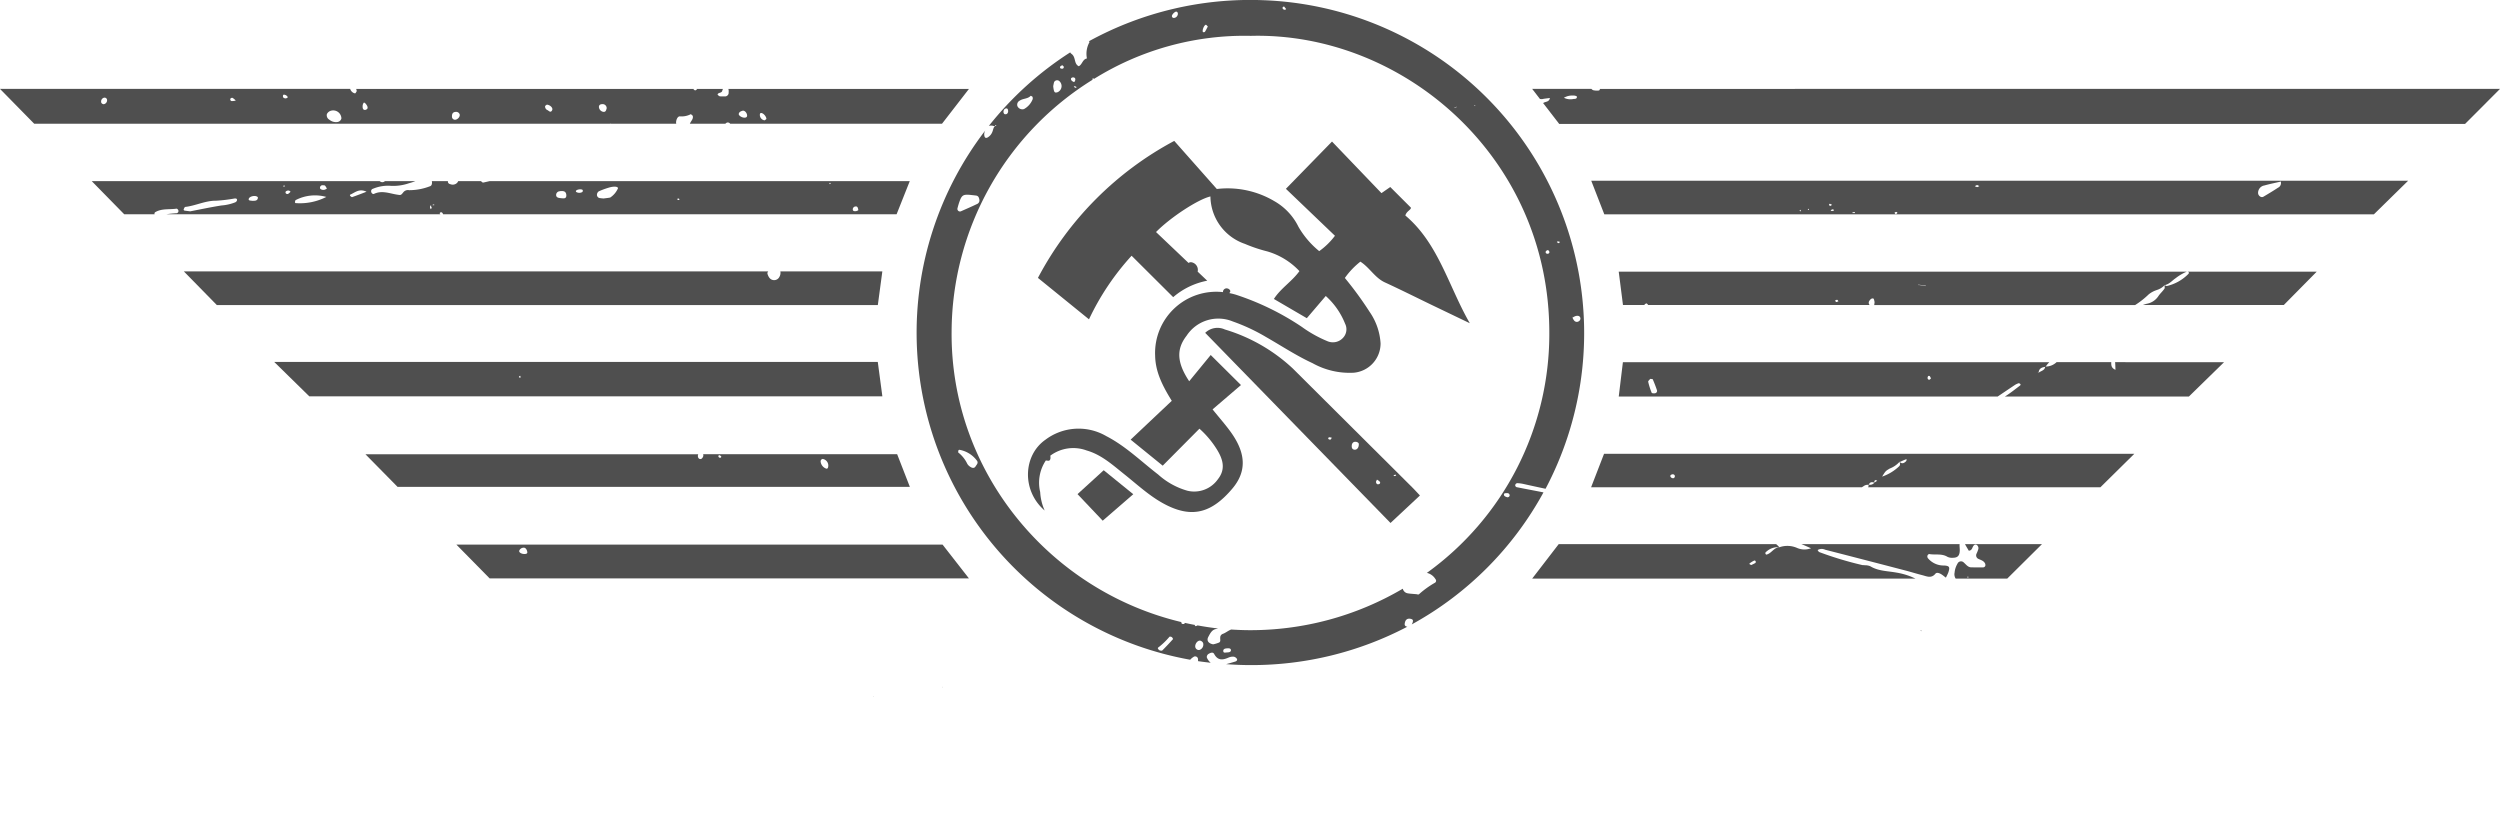 <svg id="Gruppe_99" data-name="Gruppe 99" xmlns="http://www.w3.org/2000/svg" xmlns:xlink="http://www.w3.org/1999/xlink" width="382.83" height="124.677" viewBox="0 0 382.83 124.677">
  <defs>
    <clipPath id="clip-path">
      <rect id="Rechteck_87" data-name="Rechteck 87" width="382.83" height="124.677" fill="none"/>
    </clipPath>
  </defs>
  <path id="Pfad_4986" data-name="Pfad 4986" d="M461.242,151.439l.135.09.019-.138Z" transform="translate(-167.17 -54.869)" fill="#4f4f4f"/>
  <g id="Gruppe_98" data-name="Gruppe 98">
    <g id="Gruppe_97" data-name="Gruppe 97" clip-path="url(#clip-path)">
      <path id="Pfad_4987" data-name="Pfad 4987" d="M473.957,99.743l-.045-.05.045.05" transform="translate(-171.762 -36.132)" fill="#4f4f4f"/>
      <path id="Pfad_4988" data-name="Pfad 4988" d="M308.9,59.046c-2.447-1.18-4.876-2.4-7.343-3.535-1.532-.706-2.314-2.247-3.753-3.179a11.858,11.858,0,0,0-2.378,2.5,53.663,53.663,0,0,1,3.788,5.188,9.454,9.454,0,0,1,1.681,4.814A4.5,4.5,0,0,1,296.8,69.34a11.646,11.646,0,0,1-6.33-1.464c-2.479-1.143-4.749-2.65-7.111-4a28.528,28.528,0,0,0-5.1-2.386,5.808,5.808,0,0,0-7.07,2.19c-1.587,2.041-1.505,4.1.4,6.967l3.295-4.018,4.634,4.6-4.349,3.726c1.122,1.394,2.052,2.436,2.855,3.568,2.311,3.255,2.337,6.012.156,8.583-3.089,3.642-5.978,4.437-9.773,2.652-2.544-1.2-4.568-3.124-6.733-4.851-1.8-1.433-3.51-3.008-5.795-3.662a5.886,5.886,0,0,0-5.558.8,1.55,1.55,0,0,1,.02.423c-.018.184-.14.385-.325.347a1.738,1.738,0,0,1-.374-.043,6.111,6.111,0,0,0-.871,4.84,7.877,7.877,0,0,0,.689,2.834c-3.524-3.014-3.334-8.428.113-10.842a8.434,8.434,0,0,1,9.319-.554c2.969,1.528,5.328,3.868,7.938,5.874a11.278,11.278,0,0,0,4.483,2.488,4.437,4.437,0,0,0,4.7-1.8c1.188-1.524.738-3.025-.168-4.5a14.4,14.4,0,0,0-2.688-3.2l-5.623,5.663-4.912-3.987,6.3-5.943c-1.436-2.318-2.511-4.451-2.549-6.934A9.372,9.372,0,0,1,276.772,57a.519.519,0,0,1-.008-.09.553.553,0,0,1,.739-.455c.2.049.4.27.381.418a.456.456,0,0,1-.163.27c.338.067.677.149,1.018.252a40.833,40.833,0,0,1,10.109,4.935,19.111,19.111,0,0,0,3.963,2.206,2.106,2.106,0,0,0,2.314-.515,1.905,1.905,0,0,0,.337-2.187,11.249,11.249,0,0,0-2.961-4.242l-2.9,3.4-5.043-2.944c1.048-1.642,2.76-2.666,3.912-4.266a10.951,10.951,0,0,0-4.939-3.023,22.667,22.667,0,0,1-3.409-1.146,7.787,7.787,0,0,1-5.282-7.263c-1.857.418-6.11,3.19-8.331,5.449l4.978,4.732a.626.626,0,0,1,.529-.086,1.179,1.179,0,0,1,.868,1.415l1.466,1.392a11.167,11.167,0,0,0-5.212,2.518l-6.369-6.341a39.067,39.067,0,0,0-6.525,9.736l-7.818-6.344A50.494,50.494,0,0,1,269.3,33.843l6.52,7.364a14.043,14.043,0,0,1,8.792,1.853A9.145,9.145,0,0,1,288.323,47a13.462,13.462,0,0,0,3.176,3.723,10.933,10.933,0,0,0,2.41-2.353l-7.511-7.19,7.061-7.239,7.572,7.9,1.348-.937,3.162,3.161c.021.356-.671.518-.852,1.205,5.074,4.272,6.609,10.827,9.871,16.494q-2.832-1.359-5.664-2.72" transform="translate(-89.485 -12.266)" fill="#4f4f4f"/>
      <path id="Pfad_4989" data-name="Pfad 4989" d="M103.154,43.16c0-.007-.006-.012-.008-.019a.1.1,0,0,0-.013.018h.022" transform="translate(-37.379 -15.636)" fill="#4f4f4f"/>
      <path id="Pfad_4990" data-name="Pfad 4990" d="M286.256,80.737c-.005,0-.039-.047-.039-.047l.037.048h0" transform="translate(-103.735 -29.245)" fill="#4f4f4f"/>
      <path id="Pfad_4991" data-name="Pfad 4991" d="M226.369,164.926l.047.112c.012-.01.023-.02.036-.031a1.01,1.01,0,0,1-.084-.081" transform="translate(-82.044 -59.775)" fill="#4f4f4f"/>
      <path id="Pfad_4992" data-name="Pfad 4992" d="M209.849,167.247l.012.009,0,0,0,0-.011,0" transform="translate(-76.056 -60.616)" fill="#4f4f4f"/>
      <path id="Pfad_4993" data-name="Pfad 4993" d="M209.86,167.268l-.01-.007c-.085.113.033.072.01.007" transform="translate(-76.045 -60.621)" fill="#4f4f4f"/>
      <path id="Pfad_4994" data-name="Pfad 4994" d="M209.724,167.158c.022.013.039.03.061.044v-.015a.238.238,0,0,0-.06-.029" transform="translate(-76.011 -60.584)" fill="#4f4f4f"/>
      <path id="Pfad_4995" data-name="Pfad 4995" d="M415.25,138.967l.044.047-.044-.047Z" transform="translate(-150.501 -50.366)" fill="#4f4f4f"/>
      <path id="Pfad_4996" data-name="Pfad 4996" d="M417.869,195.534l-.028-.032Z" transform="translate(-151.44 -70.857)" fill="#4f4f4f"/>
      <path id="Pfad_4997" data-name="Pfad 4997" d="M311.821,74.345a.345.345,0,0,1,.4-.353,5.274,5.274,0,0,1,.808.106q1.717.386,3.438.748A51.012,51.012,0,0,0,273.293.033a51.383,51.383,0,0,0-26.765,6.29c.065.05.115.1.108.117a3.661,3.661,0,0,0-.4,2.512c-.675.121-.715.942-1.254,1.191-.784-.4-.4-1.4-1.116-1.9a.565.565,0,0,1-.189-.223,51.123,51.123,0,0,0-12.461,11.262,1.2,1.2,0,0,1,.726.013.666.666,0,0,0,.235-.005.462.462,0,0,1,.044-.033.375.375,0,0,1-.043-.072c.093-.065.144-.055.155.02.011,0,.02-.011.032-.015l-.03.079c-.023,0-.047.006-.07.01a.069.069,0,0,0,.011.033c.077.057.027.041,0,0l-.031-.023-.005-.006-.063.008c-.273.2-.286.57-.409.863a1.688,1.688,0,0,1-.745.9c-.162.085-.378.118-.464-.15a1.145,1.145,0,0,1,.128-.946,50.874,50.874,0,0,0,31.362,81.069,2.009,2.009,0,0,1,.483-.409.434.434,0,0,1,.716.337,1.656,1.656,0,0,1,0,.287c.644.1,1.3.173,1.949.249a1.959,1.959,0,0,1-.606-.83.582.582,0,0,1,.227-.5c.275-.169.7-.386.9-.02.56,1.045,1.324.947,2.216.55a1.685,1.685,0,0,1,.773-.134.741.741,0,0,1,.475.3c.157.222-.047.393-.226.447-.484.148-.965.284-1.4.4,1.215.085,2.438.143,3.679.143a51.274,51.274,0,0,0,24.078-5.883.692.692,0,0,1-.114-.01.37.37,0,0,1-.3-.435c.062-.587.374-.872.914-.755.174.038.4.124.34.38a1.084,1.084,0,0,1-.186.479,50.829,50.829,0,0,0,20.182-20.222c-1.37-.273-2.745-.523-4.115-.8a.354.354,0,0,1-.217-.262M320.687,48.4c-.029.078-.059.156-.09.239l0,.006a1.925,1.925,0,0,1,.52-.262c.246-.043.535-.063.665.249a.451.451,0,0,1-.173.522.518.518,0,0,1-.722-.02,1.455,1.455,0,0,1-.29-.488l-.005,0-.006-.025h0l.1-.222m-2.345-11.44a1.805,1.805,0,0,1,.33.084c-.064.074-.138.208-.178.2a1.1,1.1,0,0,1-.3-.174c.049-.038.1-.11.147-.108m-1.651,1.357c.254-.044.351.124.37.319.007.07-.124.211-.205.221-.194.026-.39-.045-.374-.287.005-.09.137-.171.21-.254M305.7,16.115l-.029.13-.156-.09Zm-3.014.347a.527.527,0,0,0,.107-.02l.05-.04-.057-.06a.969.969,0,0,0,.112.018l.006,0-.036.072c-.025.005-.05.008-.075.014a.324.324,0,0,1-.193.1c-.159-.01-.128-.075.086-.082M276.406.969l.338.423c-.056.036-.11.1-.168.1a.35.35,0,0,1-.4-.327l.232-.2M264.442,3.792c.065-.014.166.138.31.267-.14.264-.277.553-.448.819a.322.322,0,0,1-.3.034c-.164-.222.159-1.06.435-1.119m-5.168-1.445a1.223,1.223,0,0,1,.365-.442c.154-.129.362-.21.492.027a.479.479,0,0,1,0,.365.647.647,0,0,1-.6.452.284.284,0,0,1-.253-.4M244.281,11.88c.22.1.2.3.132.5-.06.175-.157.21-.316.113s-.335-.216-.3-.478a.4.4,0,0,1,.485-.132m.388,1.459-.145.117-.3-.15c.047-.041.106-.124.138-.115a1.939,1.939,0,0,1,.31.148m-2.511-3.167c.064-.091.2-.131.307-.193.08.09.226.179.226.27,0,.257-.2.306-.4.252a.2.2,0,0,1-.13-.329M241.2,12.6a.513.513,0,0,1,.824-.168,1.019,1.019,0,0,1-.117,1.595.707.707,0,0,1-.364.138c-.275.044-.327-.191-.38-.37a4.065,4.065,0,0,1-.088-.612c.04-.189.071-.389.125-.583m-5.234,2.8c.5-.341,1.206-.238,1.654-.727.02-.021.2.077.277.146.038.033.024.128.05.317A2.923,2.923,0,0,1,236.6,16.7a.827.827,0,0,1-1.008-.449.694.694,0,0,1,.37-.85m-2.038,1.2c.2,0,.253.257.247.5-.052.265-.215.459-.537.377-.085-.022-.178-.211-.178-.324,0-.3.157-.557.468-.55M226.4,31.945c.1-.391.21-.784.351-1.163.323-.874.561-1.016,1.5-.949.337.038.673.069,1.009.113s.44.293.492.563a.6.6,0,0,1-.273.7c-.85.408-1.714.785-2.578,1.165a.4.4,0,0,1-.5-.43m2.791,39.464c-.219.374-.576.251-.868.045a1.359,1.359,0,0,1-.411-.434,4.81,4.81,0,0,0-1.367-1.715c-.053-.038-.01-.234.018-.349.011-.045.1-.07.121-.082a4.253,4.253,0,0,1,2.692,1.649c.292.366-.04.638-.185.886m28.581,28.2c-.068.067-.259.009-.356.009-.233-.11-.414-.371-.265-.46a10.7,10.7,0,0,0,1.718-1.642c.06-.056.267-.02.36.043s.212.284.185.315c-.532.592-1.077,1.174-1.641,1.735m5.656-.069a.567.567,0,0,1-.6-.446c-.084-.479.353-1.051.753-.991a.665.665,0,0,1,.441.351.865.865,0,0,1-.592,1.086m4.488.351c-.129.017-.259.02-.388.031-.2.029-.405.05-.417-.231-.01-.222.141-.339.345-.379a2.248,2.248,0,0,1,.387-.036c.2,0,.422.031.441.27.017.215-.164.318-.367.346m30.372-12.158.056.008a2.058,2.058,0,0,1,1.256.94.362.362,0,0,1-.043.537,13.955,13.955,0,0,0-2.458,1.764c-.111.107-.387.043-.207.029-.779-.077-1.187-.086-1.581-.163a.923.923,0,0,1-.71-.7A45.972,45.972,0,0,1,271.013,96.5c-.9-.006-1.8-.045-2.685-.1-.45.159-.824.5-1.269.661a.592.592,0,0,0-.411.6c-.027.256.108.587-.177.733a4.774,4.774,0,0,1-.909.274c-.607-.106-1.078-.5-.737-1.142.26-.486.507-1.011,1.052-1.174.144-.043.292-.076.437-.116-1.06-.116-2.105-.28-3.143-.467a.794.794,0,0,1-.261.112c-.048.014-.119-.045-.18-.071l.1-.1c-.534-.1-1.065-.207-1.592-.326-.041.073-.084.154-.139.163-.163.028-.379.019-.408-.2a.151.151,0,0,1,.024-.083c-20.187-4.8-35.375-22.99-35.2-44.48A45.577,45.577,0,0,1,247.122,12.2a.372.372,0,0,1-.061-.1c-.009-.022.083-.085.126-.128.039.038.113.091.122.118a43.579,43.579,0,0,1,24.023-6.6C294.624,4.9,317.084,24.043,317.043,51a45.077,45.077,0,0,1-18.756,36.731M310.5,76.112c-.235-.075-.5-.205-.37-.506.039-.09.34-.107.513-.089a.339.339,0,0,1,.32.4.329.329,0,0,1-.464.194" transform="translate(-79.793 0)" fill="#4f4f4f"/>
      <path id="Pfad_4998" data-name="Pfad 4998" d="M54.423,22.014c-.028.031-.136.011-.2-.013a1.011,1.011,0,0,1-.6-.651H0l5.239,5.336H93.368a.422.422,0,0,1,.237,0h9.955a.537.537,0,0,1-.032-.189c.005-.435.252-.966.584-.94a3.06,3.06,0,0,0,1.654-.327c.054-.026.2.144.307.224.143.455-.2.747-.37,1.1l-.066.136h5.445a.48.48,0,0,1,.233-.173.44.44,0,0,1,.5.173h32.433l4.13-5.336H111.536a1.222,1.222,0,0,1,.042.513.565.565,0,0,1-.617.636c-.136,0-.273,0-.409,0a1.339,1.339,0,0,1-.4-.04.835.835,0,0,1-.272-.258c-.011-.013.054-.109.1-.145.2-.157.55-.1.627-.436a.882.882,0,0,1,.108-.271h-4.052c.027.024.054.049.08.069-.1.056-.2.158-.291.155s-.181-.114-.272-.178c.025-.013.049-.03.074-.046H54.535a1.038,1.038,0,0,1,.092.342,2.106,2.106,0,0,1-.2.323m-38.55,1.68c-.221-.036-.387-.147-.392-.383a.6.6,0,0,1,.435-.615.39.39,0,0,1,.467.271.614.614,0,0,1-.509.727M35.5,23.217a.254.254,0,0,1-.193-.4.329.329,0,0,1,.31-.09,2.936,2.936,0,0,1,.488.407,2.208,2.208,0,0,1-.606.08m8.285-.41c-.282,0-.509-.094-.446-.447.008-.049.078-.124.118-.124a.7.7,0,0,1,.626.406c-.1.058-.2.163-.3.164m7.966,3.607a1.568,1.568,0,0,1-1.313-.342.776.776,0,0,1-.379-.858,1,1,0,0,1,.569-.5,1.258,1.258,0,0,1,1.655,1.165.716.716,0,0,1-.532.531M116.368,25.2c.017-.059.068-.143.117-.154.333-.073.877.5.875.916-.1.07-.207.2-.309.2a.842.842,0,0,1-.683-.96M113.7,24.7c.318-.091.687.31.708.729,0,.257-.194.325-.381.33-.417.011-.94-.325-.9-.581.047-.29.324-.407.571-.478M92.3,23.682a.614.614,0,0,1,.6.659c-.083.232-.108.543-.464.529a.8.8,0,0,1-.723-.789c.029-.348.33-.4.584-.4m-8.505.086a1.144,1.144,0,0,1,.522.226c.21.172.374.434.2.69-.231.352-.464.026-.673-.081a.586.586,0,0,1-.361-.644c.1-.068.217-.207.307-.192M69.743,24.878a.568.568,0,0,1,.642.351c.11.344-.268.8-.673.848a.469.469,0,0,1-.5-.5c-.018-.378.117-.669.527-.7M55.7,23.467c.109-.131.557.388.59.7.027.262-.148.34-.361.408-.38.011-.4-.3-.4-.551a.9.9,0,0,1,.175-.557" transform="translate(0 -7.738)" fill="#4f4f4f"/>
      <path id="Pfad_4999" data-name="Pfad 4999" d="M378.358,21.355a.207.207,0,0,1-.215.251,2.451,2.451,0,0,1-.8-.054.665.665,0,0,1-.27-.2H368c.405.525.8,1.037,1.188,1.542a1.769,1.769,0,0,0,.35.023c.376-.085.765-.113,1.175-.17-.117.634-.648.529-.961.736a.281.281,0,0,1-.085.031l2.469,3.2h138.72l5.353-5.366Zm-4.029,1.54a2.22,2.22,0,0,1-1.471-.184,2.549,2.549,0,0,1,1.461-.34c.179-.011.511.078.522.157.05.363-.279.354-.513.367" transform="translate(-133.374 -7.74)" fill="#4f4f4f"/>
      <path id="Pfad_5000" data-name="Pfad 5000" d="M75.318,48.446c-.012-.014.043-.126.087-.143.241-.1.345.066.429.252,0,.006,0,.013,0,.019h69.449L147.3,43.5H82.972c-.324.076-.649.148-.974.22a.255.255,0,0,1-.188-.063l-.175-.157H78.147a.788.788,0,0,1-.213.31.943.943,0,0,1-.947.172c-.205-.041-.387-.142-.413-.367a.325.325,0,0,1,.011-.115H74.1a.333.333,0,0,1,.036.133c.015.268-.029.594-.342.666a8.79,8.79,0,0,1-3.158.589.907.907,0,0,0-.9.335c-.369.477-.406.427-.914.351-1.178-.175-2.345-.7-3.561-.122-.162.077-.393-.079-.431-.317a.372.372,0,0,1,.268-.464,5.935,5.935,0,0,1,2.731-.449,7.323,7.323,0,0,0,2.791-.4A8.774,8.774,0,0,0,71.6,43.5H66.931a.572.572,0,0,1-.8,0h-44.1l4.979,5.078h4.655a.385.385,0,0,1-.021-.066c-.023-.157.05-.227.2-.306,1-.536,2.117-.328,3.176-.49.08-.012.241.145.272.25a.337.337,0,0,1-.266.451,14.843,14.843,0,0,0-1.574.161H75.424c-.036-.043-.071-.087-.106-.128m63.688-1.069c.213-.027.364.082.418.59,0-.048-.124.086-.342.123-.2.034-.458.02-.5-.183a.44.44,0,0,1,.425-.53m-3.911-3.621c.038.005.066.075.1.116l-.128.092-.1-.124c.042-.031.089-.089.126-.084m-23.176,2.417c.054.013.094.08.14.122l-.163.1c-.055-.018-.145-.022-.161-.058-.057-.133.017-.2.183-.16m-12.232-1.12a12.45,12.45,0,0,1,1.485-.551c.8-.248,1.444-.2,1.45.084a3.261,3.261,0,0,1-1.192,1.422c-.327.066-.661.095-1,.142a5.441,5.441,0,0,1-.594-.061.5.5,0,0,1-.432-.57.657.657,0,0,1,.28-.466m-2.469-.2a.328.328,0,0,1-.053.31.941.941,0,0,1-.942-.011c-.03-.013-.034-.085-.05-.129.057-.244.815-.383,1.046-.171m-3.579.2c.131-.031.268-.038.188-.027.642-.069.838.172.88.556.031.287-.038.544-.4.551a4.466,4.466,0,0,1-.61-.052c-.284-.034-.547-.135-.546-.467a.567.567,0,0,1,.486-.562M44.031,46.739a7.188,7.188,0,0,1-2.121.488c-1.665.261-3.315.615-4.793.9-.394-.048-.593-.074-.793-.1-.184-.022-.257-.119-.185-.275.052-.112.128-.289.208-.3,1.606-.18,3.079-.972,4.741-.953a22.97,22.97,0,0,0,2.8-.336c.171-.019.444-.018.388.289a.481.481,0,0,1-.244.284M47.4,46.3c-.179.251-.471.2-.732.221-.133-.016-.267-.025-.4-.049-.175-.033-.23-.123-.191-.261.113-.405,1.067-.6,1.375-.257.051.057.009.258-.054.347m4-2.1c.006-.024.1-.027.155-.04.012.048.047.129.032.14-.15.108-.224.068-.187-.1m.689,1.266a.339.339,0,0,1-.321-.082c-.133-.191-.033-.353.175-.407a.437.437,0,0,1,.533.153,2.03,2.03,0,0,1-.386.336m1.161,1.4a.176.176,0,0,1-.1-.14c.022-.116.049-.3.123-.327a6.44,6.44,0,0,1,4.68-.479,8.845,8.845,0,0,1-4.7.946m4.444-2.045a.77.77,0,0,1-.381,0c-.177-.052-.375-.117-.321-.384a.382.382,0,0,1,.4-.308c.128.019.3-.005.372.068a1.925,1.925,0,0,1,.271.46,1.785,1.785,0,0,1-.344.161m4.223,1.129c-.077.026-.221-.106-.316-.187a.211.211,0,0,1-.009-.179c.727-.3,1.369-1.006,2.523-.457-.861.328-1.524.59-2.2.822m12.35,1.227a1.336,1.336,0,0,0-.381.017l0,.009a1.086,1.086,0,0,1,.2.32c.018.085-.068.193-.106.29-.05-.084-.135-.164-.142-.252a1.382,1.382,0,0,1,.054-.358l-.006-.008.011-.018c.124-.012.249-.016.371-.04a1.239,1.239,0,0,0,.17-.086c.106.147.051.174-.163.125" transform="translate(-7.985 -15.765)" fill="#4f4f4f"/>
      <path id="Pfad_5001" data-name="Pfad 5001" d="M382.186,43.406l2,5.143H502.039l5.243-5.143Zm32.052,4.716a1.166,1.166,0,0,1-.15-.163c-.006-.01.068-.072.1-.11l.1.124-.052.149m1.157-.221a.451.451,0,0,1-.033-.15c0-.02.071-.033.11-.048l.052.154-.129.044m3.212-.826c-.008-.04.09-.147.113-.14a2.411,2.411,0,0,1,.332.156.686.686,0,0,1-.145.126.189.189,0,0,1-.3-.142m.689.919a.6.6,0,0,1-.338.031c-.038,0-.071-.078-.106-.12l.317-.124c.166.042.23.147.127.214m3.275.368c-.122,0-.245,0-.368-.006,0,0,0-.088,0-.135h.369Zm6.251.157c-.068,0-.136-.126-.2-.2a.774.774,0,0,1,.147-.106.206.206,0,0,1,.307.137c-.083.06-.166.164-.25.164m12.456-4.137a1,1,0,0,1-.356-.145l.344-.173.359.163c-.115.055-.23.154-.346.156m46.068.1c-.729.485-1.484.93-2.235,1.379-.336.2-.814-.153-.813-.581a1.151,1.151,0,0,1,.963-1.144c.828-.233,1.675-.4,2.511-.594a.784.784,0,0,0-.026-.078l.064.069-.038.009a.781.781,0,0,1-.427.94" transform="translate(-138.517 -15.732)" fill="#4f4f4f"/>
      <path id="Pfad_5002" data-name="Pfad 5002" d="M151.117,65.178H135.5a1.215,1.215,0,0,1-.152.853.89.89,0,0,1-.852.489c-.518-.034-.78-.413-.939-.877a.392.392,0,0,1,.1-.465H44.153l5.058,5.163H150.427c.242-1.813.461-3.445.69-5.163" transform="translate(-16.003 -23.623)" fill="#4f4f4f"/>
      <path id="Pfad_5003" data-name="Pfad 5003" d="M521.566,65.255c.019.008.039.015.055.023.136.07.159.2.033.323a6.725,6.725,0,0,1-3.285,1.846c-.094.022-.216-.074-.335-.138l-.017,0c-.007.01-.016.015-.023.024.018.187.08.4,0,.523-.263.388-.629.708-.9,1.094a2.68,2.68,0,0,1-1.75,1.206,4.005,4.005,0,0,0-.643.2h21.569l5.036-5.1Z" transform="translate(-186.546 -23.651)" fill="#4f4f4f"/>
      <path id="Pfad_5004" data-name="Pfad 5004" d="M471.189,68.058a2.652,2.652,0,0,0,1.169-.721c0-.018-.005-.038-.006-.056l.029.033s-.029-.033-.02-.025l.037.02c.7-.133,1.128-.692,1.676-1.06a7.335,7.335,0,0,1,1.689-.994H388.789c.225,1.764.433,3.393.65,5.1h3.315a.248.248,0,0,1,0-.086c.013-.073.2-.112.309-.166.075.084.205.168.217.252h33.931a.494.494,0,0,1-.054-.62c.14-.217.342-.45.623-.367.1.031.133.322.183.5a.587.587,0,0,1-.013.2,2.957,2.957,0,0,1-.04.294H467.87a12.909,12.909,0,0,0,2.067-1.627,3.788,3.788,0,0,1,1.252-.671M422.1,69.9c-.071-.008-.128-.147-.19-.229.11-.04.224-.121.328-.108.075.009.135.142.2.223-.121.045-.237.126-.342.114m13.609-2.434.022-.038-1.053-.145.027.091s-.062-.1-.066-.1h0l.032-.031,1.095.13h0l.049.062-.1.027" transform="translate(-140.91 -23.651)" fill="#4f4f4f"/>
      <path id="Pfad_5005" data-name="Pfad 5005" d="M158.29,86.937H65.867L71.235,92.2h87.755c-.24-1.8-.463-3.482-.7-5.259m-54.7,2.411c0-.008,0-.02-.005-.03-.14.043-.3-.049-.242-.115.254-.321.217-.034.242.115a.189.189,0,0,0,.043-.01l-.038.04" transform="translate(-23.872 -31.509)" fill="#4f4f4f"/>
      <path id="Pfad_5006" data-name="Pfad 5006" d="M464.8,86.985c.036.367.038.738.057,1.169-.668-.272-.653-.732-.646-1.169h-8.374a2.41,2.41,0,0,1-1.662.672c-.01.015-.022.027-.031.043l-.02-.02.02.021-.054.007c-.092.589-.7.615-1.051.929l-.1-.042.147,0-.044.047.044-.045c.05-.636.471-.828,1.007-.884,0-.018.01-.032.011-.051.026,0,.048,0,.073,0a3.588,3.588,0,0,1,.551-.672h-65.3c-.214,1.769-.413,3.408-.636,5.26h58.024c.89-.6,1.777-1.2,2.669-1.794a2.543,2.543,0,0,1,.548-.245c.045-.017.119.031.174.061.142.074.161.2.012.314-.705.53-1.4,1.085-2.135,1.563-.056.036-.117.066-.174.1H476.1l5.385-5.26ZM394.384,91.74c-.178.038-.513.02-.548-.068a11.036,11.036,0,0,1-.536-1.683c-.028-.122.207-.3.312-.448.158.029.365.015.392.078.233.542.448,1.093.636,1.653a.354.354,0,0,1-.257.466M436.3,89.681c-.221-.066-.253-.264-.179-.463a.182.182,0,0,1,.314-.072,1.044,1.044,0,0,1,.159.359c-.1.063-.22.2-.294.176" transform="translate(-140.91 -31.526)" fill="#4f4f4f"/>
      <path id="Pfad_5007" data-name="Pfad 5007" d="M169.2,109.1H139.484a.479.479,0,0,1,0,.346c-.048.154-.2.358-.34.383-.324.061-.464-.211-.466-.476a.507.507,0,0,1,.065-.252H87.77l4.922,5H171.14l-1.945-5m-27.167.536a.276.276,0,0,1-.161-.1c-.1-.142-.054-.276.115-.286.089,0,.184.116.275.18,0,.157-.077.233-.229.2m16.571,1.517a.218.218,0,0,1-.328.134,1.286,1.286,0,0,1-.794-1.048.373.373,0,0,1,.323-.414,1.027,1.027,0,0,1,.8,1.328" transform="translate(-31.811 -39.543)" fill="#4f4f4f"/>
      <path id="Pfad_5008" data-name="Pfad 5008" d="M382.16,114.115h41.465c.091-.058.183-.113.273-.173a1.024,1.024,0,0,1,.731-.193c0-.015,0-.027,0-.043l.036.045-.035-.045c.018.007.034,0,.052.01.175-.416.485-.432.847-.3l.024-.021.015-.01a.229.229,0,0,1,.144-.354c.068-.023.171.059.259.092l-.4.261c.01.019.013.037.025.057l-.04-.047.038.043c-.021-.009-.04-.015-.061-.022a.812.812,0,0,1-.847.3c-.005.013-.011.022-.017.035-.011,0-.021,0-.032,0a.467.467,0,0,1-.066.365h35.582L465.337,109h-81.2l-1.98,5.118m45.763-2.879a3.812,3.812,0,0,0,1.454-1.005l-.017-.048.02.044s-.02-.044-.015-.035.023.02.035.032a.719.719,0,0,0,.173-.038,7.679,7.679,0,0,1,.863-.369c.047-.014.054.219-.06.33-.314.305-.628.428-.976.077l-.02,0,0,0c.08.234.173.471-.055.685a7.132,7.132,0,0,1-2.6,1.576c.537-.885.548-.866,1.2-1.255m-33.345.912a.321.321,0,0,1,.412.27c-.027.218-.138.364-.37.313a.464.464,0,0,1-.292-.2c-.11-.228.048-.349.25-.379" transform="translate(-138.508 -39.504)" fill="#4f4f4f"/>
      <path id="Pfad_5009" data-name="Pfad 5009" d="M184.059,130.8h-74.45l5.1,5.181H188.1l-4.04-5.181m-63.894,1.436c-.506.053-1-.21-.931-.49a.717.717,0,0,1,.594-.461c.3-.071.557.184.632.6.072.242-.094.332-.295.353" transform="translate(-39.726 -47.408)" fill="#4f4f4f"/>
      <path id="Pfad_5010" data-name="Pfad 5010" d="M423.714,135.035c-1.334-.235-2.736-.217-3.952-.968a2.151,2.151,0,0,0-.8-.145c-.135-.019-.273-.011-.409-.027a53.085,53.085,0,0,1-6.6-1.992c-.105-.057-.164-.2-.248-.306a1.24,1.24,0,0,1,1.161-.052q6.146,1.578,12.286,3.182c.858.224,1.705.492,2.566.708.693.174,1.395.562,2.035-.224.206-.252.648-.071.945.122.208.136.4.3.651.488a7.194,7.194,0,0,0,.379-.8c.265-.813.178-1-.623-1.06a3.123,3.123,0,0,1-2.517-1.13.486.486,0,0,1-.061-.38c.032-.1.189-.259.264-.245.925.173,1.917-.115,2.8.427a1.562,1.562,0,0,0,.779.146c.78.006,1.084-.306,1.107-1.113.008-.272-.036-.545-.033-.817a1.173,1.173,0,0,1,.011-.157H409.224c.5.188.979.418,1.479.629a2.818,2.818,0,0,1-2.131-.046,3.694,3.694,0,0,0-2.738-.1c-.854.035-1.2.975-2,1.125-.317-.307.036-.442.182-.591a2.626,2.626,0,0,1,1.826-.545l-.01.011.011-.012a3.726,3.726,0,0,0-.483-.471h-33.3L368,135.966h30.122l0,0,0,0h0l0,0,0,0H426.7c-.21-.094-.419-.187-.63-.278a10.718,10.718,0,0,0-2.361-.653m-21.545-1.452c-.221.123-.451.229-.6.3-.273-.071-.351-.182-.258-.254a3.841,3.841,0,0,1,.659-.407c.138-.068.256.02.276.182a.211.211,0,0,1-.075.175" transform="translate(-133.374 -47.365)" fill="#4f4f4f"/>
      <path id="Pfad_5011" data-name="Pfad 5011" d="M471.635,131.7c.412-.044.49-.323.6-.565.128-.275.34-.479.624-.32a.613.613,0,0,1,.2.727,5.216,5.216,0,0,1-.223.569.591.591,0,0,0,.294.849c.37.173.782.277.985.676a.54.54,0,0,1,.042.38.39.39,0,0,1-.27.23c-.612.017-1.225,0-1.838,0-.553.006-.818-.423-1.175-.73a.589.589,0,0,0-.983.184,3.17,3.17,0,0,0-.435,1.352,1.2,1.2,0,0,0,.165.916h7.895l5.321-5.279H471.055l0,.009c.182.35.393.685.576,1m-.087,4.111c-.159,0-.194-.064-.087-.143.024-.017.091.027.138.042-.017.036-.035.1-.052.1" transform="translate(-170.145 -47.365)" fill="#4f4f4f"/>
      <path id="Pfad_5012" data-name="Pfad 5012" d="M302.965,85.053A26.273,26.273,0,0,0,292.48,79a2.7,2.7,0,0,0-3.013.515l28.377,29.115,4.506-4.212c-.436-.46-.818-.882-1.221-1.283q-9.083-9.038-18.164-18.078m5.685,10.8a.331.331,0,0,1-.308-.085c-.087-.132,0-.259.161-.265a1.421,1.421,0,0,1,.35.075c-.066.1-.113.238-.2.275m3.629,1.546c-.333-.06-.385-.332-.375-.587.013-.356.2-.638.592-.62.266.012.482.176.492.326.016.614-.319.951-.709.88m3.716,5.3c-.241.042-.351-.141-.374-.337-.013-.1.081-.219.144-.37a1.627,1.627,0,0,1,.438.316c.133.2,0,.355-.208.391m2.421-1.248c-.034,0-.077-.081-.115-.126a2.121,2.121,0,0,1,.318-.1c.025,0,.065.089.1.138a1.575,1.575,0,0,1-.3.085" transform="translate(-104.913 -28.546)" fill="#4f4f4f"/>
      <path id="Pfad_5013" data-name="Pfad 5013" d="M258.8,116.6l3.857,4.068,4.68-4.054-4.527-3.672L258.8,116.6" transform="translate(-93.797 -40.933)" fill="#4f4f4f"/>
    </g>
  </g>
</svg>
